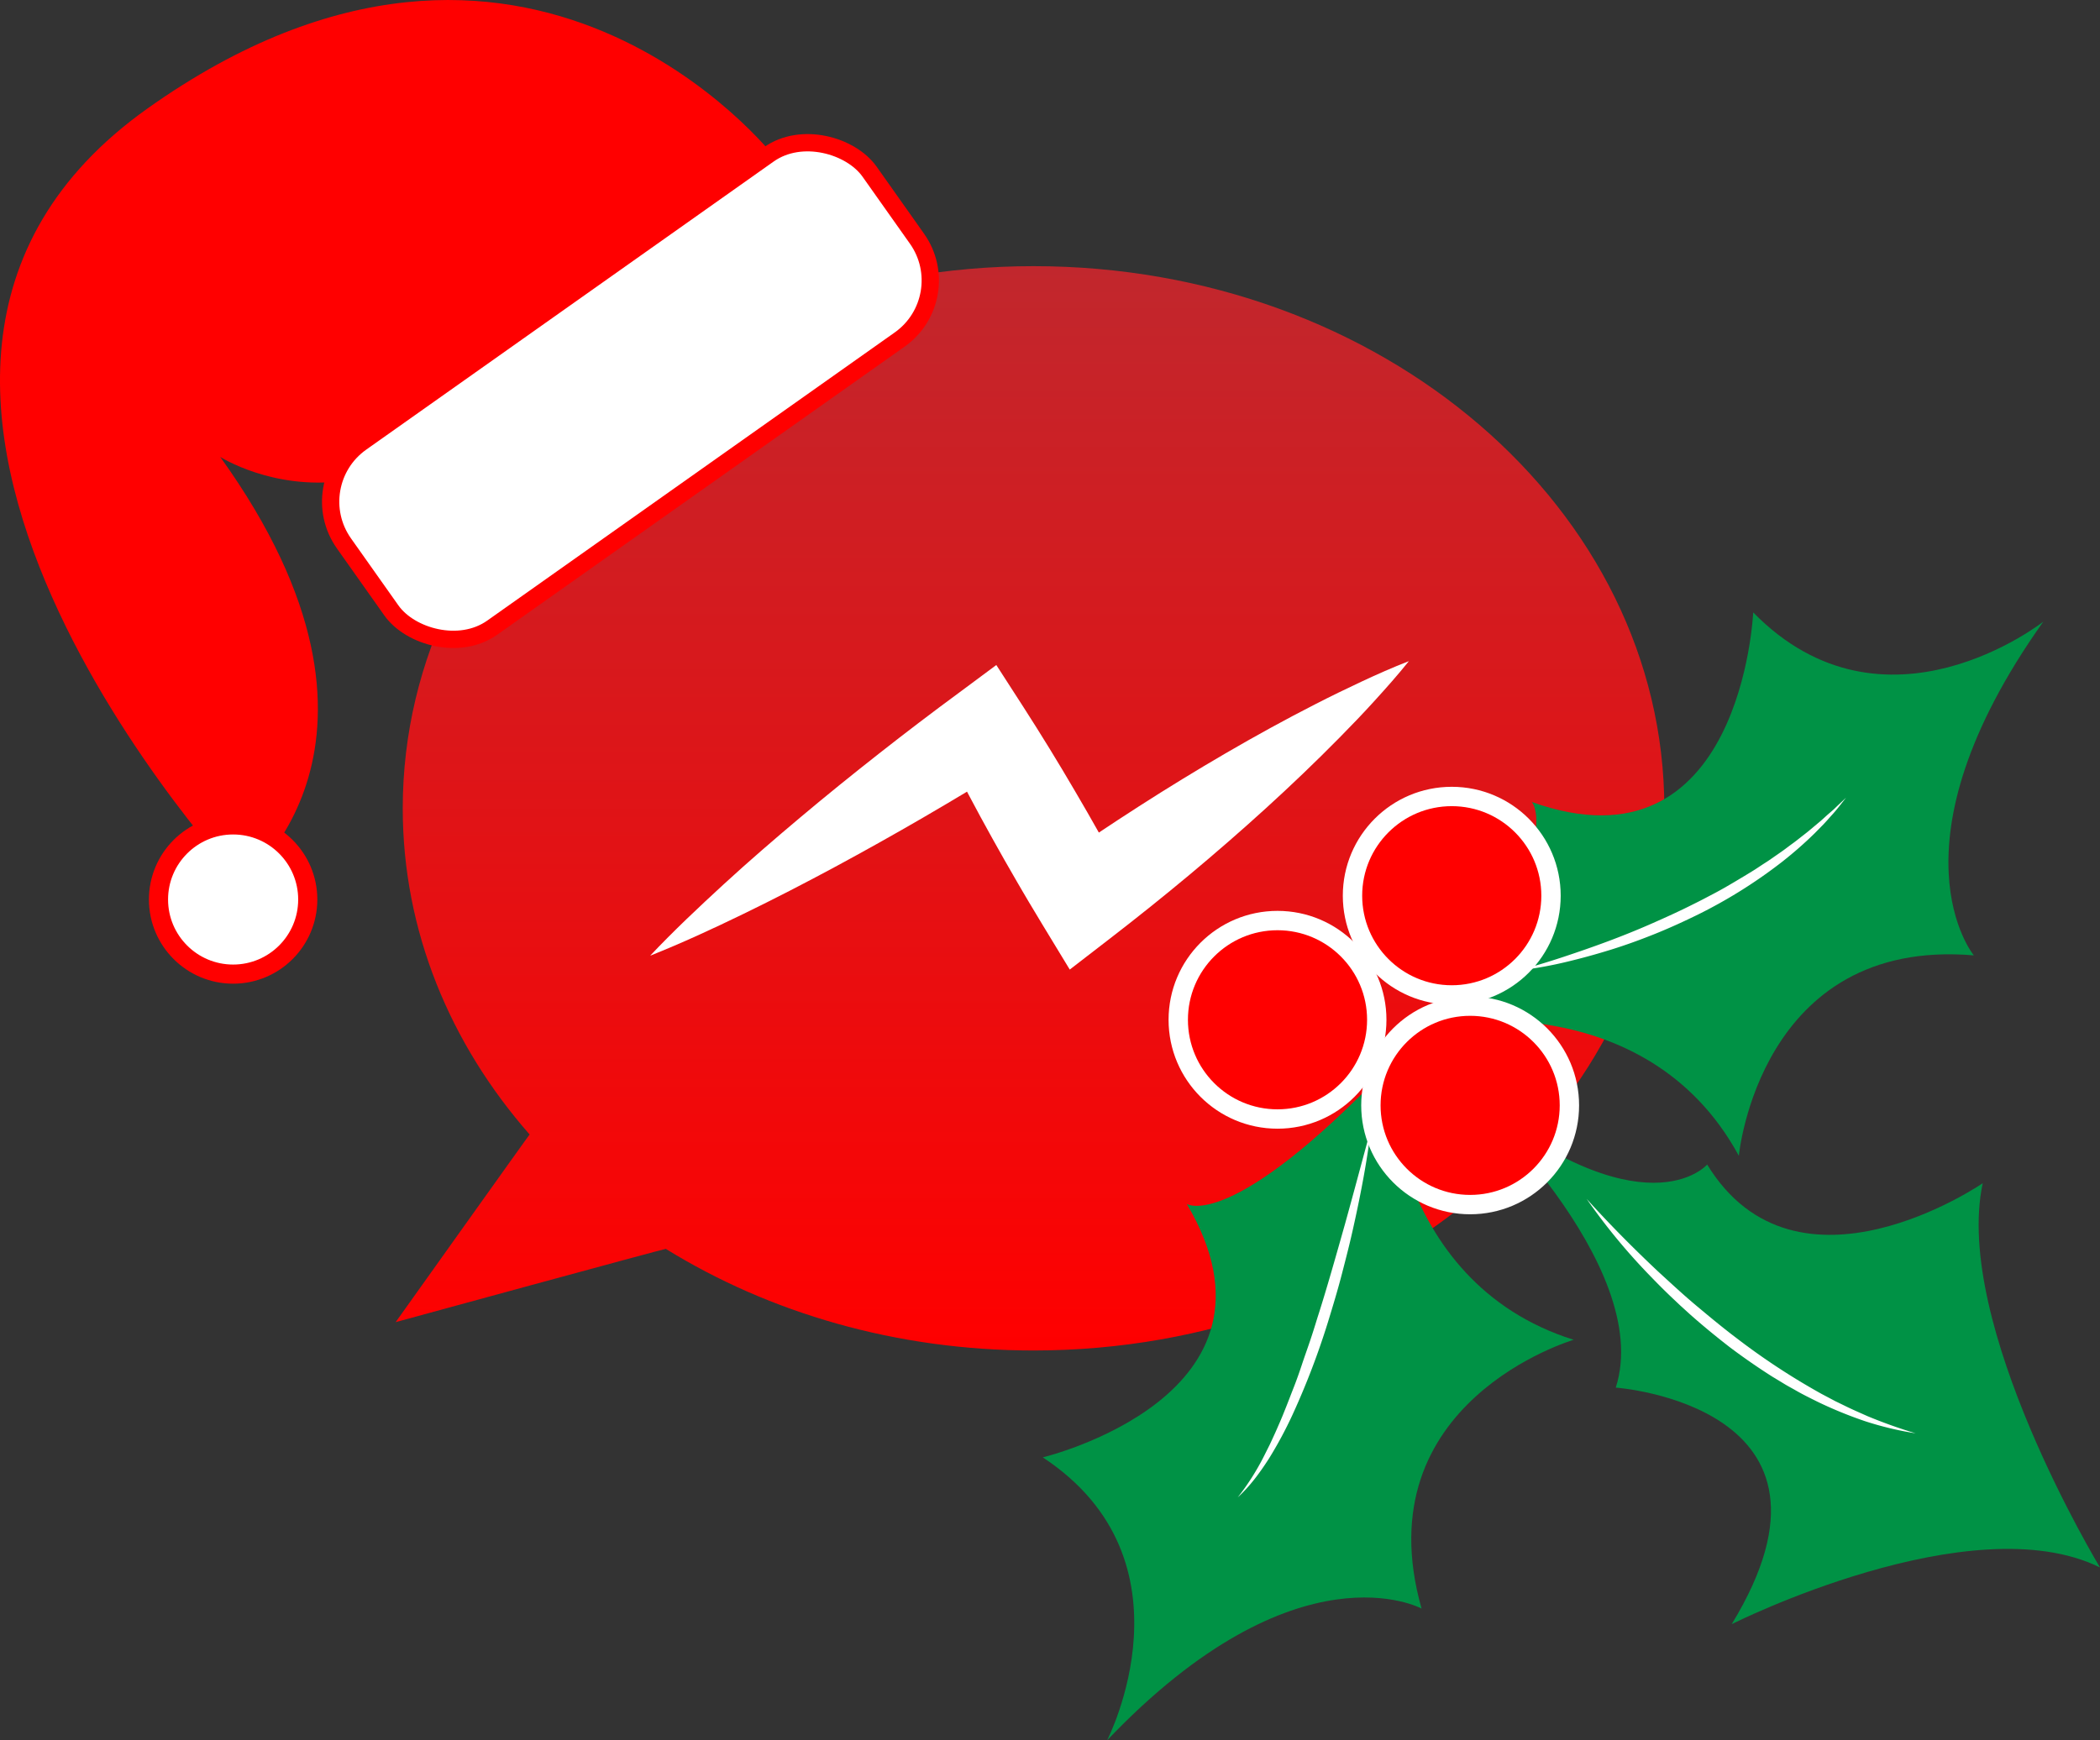 <svg xmlns="http://www.w3.org/2000/svg" xmlns:xlink="http://www.w3.org/1999/xlink" viewBox="0 0 1097.45 909.72"><rect x="0" y="0" width="1097.45" height="909.72" fill="#333333" stroke="none"/><defs><style>.a{fill:url(#a);}.b,.f,.g{fill:#fff;}.c{fill:#009245;}.d,.e{fill:red;}.d{stroke:#fff;stroke-width:10.12px;}.d,.f,.g{stroke-miterlimit:10;}.f,.g{stroke:red;}.f{stroke-width:9px;}.g{stroke-width:10px;}</style><linearGradient id="a" x1="978.5" y1="231" x2="978.5" y2="797.82" gradientUnits="userSpaceOnUse"><stop offset="0" stop-color="#c1272d"/><stop offset="1" stop-color="red"/></linearGradient></defs><path class="a" d="M1310,514.41c0,156.52-147.59,283.41-329.65,283.41-71.7,0-138.06-19.68-192.16-53.11C788,744.44,647,783,647,783s70-98.29,70-98.09c-41.62-47.44-66.3-106.49-66.3-170.5C650.71,357.89,798.29,231,980.35,231S1310,357.89,1310,514.41Z" transform="translate(-440.23 -91.87)"/><path class="b" d="M780,591.45c12.38-13.11,25.37-25.32,38.47-37.36s26.53-23.6,40.08-35,27.29-22.49,41.16-33.39,27.9-21.58,42.07-32L960.9,439.5,975,461.36q7,10.88,13.75,21.88T1002,505.37c4.35,7.42,8.66,14.87,12.86,22.38,2.13,3.74,4.2,7.51,6.27,11.28s4.13,7.55,6.17,11.34l-35.81-7.61q21.71-15.1,44-29.42t45.24-27.69c15.31-8.91,30.87-17.49,46.77-25.61,7.93-4.07,16-8,24.12-11.8s16.37-7.47,24.88-10.76c-5.7,7.13-11.69,13.85-17.73,20.51s-12.23,13.11-18.5,19.46c-12.52,12.72-25.38,25-38.48,36.92s-26.44,23.52-40,34.84-27.32,22.33-41.27,33.1L999.28,598.7l-14.58-24c-2.23-3.67-4.46-7.35-6.64-11.06s-4.39-7.4-6.53-11.14c-4.33-7.43-8.56-14.92-12.75-22.44S950.5,515,946.47,507.37s-8-15.26-11.86-22.95l33.22,7.7q-22.46,13.94-45.34,27.23t-46.25,25.89c-15.59,8.38-31.34,16.52-47.34,24.29S796.72,584.8,780,591.45Z" transform="translate(-440.23 -91.87)"/><path class="c" d="M1165.14,650.24s-.08,111.24,97.47,142c0,0-110.12,32.3-79.47,140.5,0,0-64.9-35.44-164.34,68.85,0,0,48.4-93.81-33.62-147.9,0,0,134.64-32.23,75.27-132.45C1060.45,721.23,1083.25,736.12,1165.14,650.24Z" transform="translate(-440.23 -91.87)"/><path class="c" d="M1190.94,627.4s109.2-21.26,158,68.65c0,0,10.74-114.26,122.8-104.77,0,0-47.15-57,36.3-174.44,0,0-82.88,65.38-151.6-4.84,0,0-6,138.31-115.69,99.11C1240.71,511.11,1259.67,530.65,1190.94,627.4Z" transform="translate(-440.23 -91.87)"/><path class="c" d="M1206.09,662.32s99,90.67,78.54,154.91c0,0,130.29,9.31,60.59,123.64,0,0,125-62.87,192.46-29.63,0,0-77.06-127.28-61.29-200.85,0,0-97.19,66.78-144-9.76C1332.38,700.63,1299.57,738.81,1206.09,662.32Z" transform="translate(-440.23 -91.87)"/><path class="b" d="M1156.8,681.3c-2.11,17.2-5.33,34.22-9.09,51.12-1.83,8.47-4,16.85-6.17,25.24s-4.68,16.69-7.23,25a399.57,399.57,0,0,1-18.57,48.65,214.52,214.52,0,0,1-12.35,23c-4.7,7.32-9.9,14.44-16.32,20.29a127.8,127.8,0,0,0,13.8-21.73l2.88-5.75c.93-1.93,1.8-3.89,2.7-5.84s1.72-3.93,2.59-5.88l1.27-3,1.21-3c1.63-4,3.12-8,4.7-12s3-8.05,4.35-12.12,2.81-8.12,4.19-12.19,2.66-8.17,3.92-12.29c2.64-8.18,5.09-16.43,7.49-24.7s4.74-16.56,7.08-24.85C1147.84,714.69,1152.3,698,1156.8,681.3Z" transform="translate(-440.23 -91.87)"/><path class="b" d="M1269.41,718.58c12,13.3,24.61,26,37.59,38.19,6.55,6,13.09,12.08,19.92,17.79s13.66,11.39,20.75,16.74a360,360,0,0,0,44.47,29.2l5.88,3.11,1.47.78,1.5.72,3,1.46c4,2,8.06,3.73,12.12,5.55a259.48,259.48,0,0,0,25.23,9,170.32,170.32,0,0,1-26.24-6.27A218.07,218.07,0,0,1,1390,824.59c-4-2-8.11-4-12-6.29-2-1.12-4-2.18-5.88-3.36l-5.8-3.51q-11.43-7.27-22.25-15.43c-7.13-5.53-14.1-11.25-20.84-17.24l-5-4.55-4.91-4.64q-4.89-4.67-9.57-9.53A319.54,319.54,0,0,1,1269.41,718.58Z" transform="translate(-440.23 -91.87)"/><path class="b" d="M1233.62,599.22c7.93-2.19,15.78-4.53,23.56-7.11s15.49-5.25,23.13-8.1,15.22-5.89,22.68-9.17,14.88-6.63,22.14-10.31c3.66-1.78,7.24-3.7,10.84-5.59s7.13-3.93,10.61-6,7-4.17,10.44-6.31c1.72-1.09,3.39-2.24,5.1-3.35l2.56-1.66,2.51-1.74c1.66-1.16,3.35-2.3,5-3.49s3.25-2.45,4.91-3.64,3.23-2.48,4.84-3.73,3.23-2.49,4.77-3.83l4.7-3.93c1.56-1.32,3-2.73,4.58-4.08l2.3-2c.76-.69,1.47-1.42,2.22-2.12l4.48-4.24c-2.56,3.21-5,6.53-7.84,9.55-1.37,1.55-2.73,3.1-4.16,4.59l-4.34,4.42a204.47,204.47,0,0,1-18.75,16.27,257.49,257.49,0,0,1-42.13,26.2c-7.43,3.65-15,7.12-22.63,10.19s-15.44,5.91-23.33,8.35S1266,593,1258,594.89A220.91,220.91,0,0,1,1233.62,599.22Z" transform="translate(-440.23 -91.87)"/><circle class="d" cx="758.68" cy="468.22" r="51.87"/><circle class="d" cx="768.29" cy="577.82" r="51.87"/><circle class="d" cx="667.62" cy="533.08" r="51.87"/><path class="e" d="M845.07,174S715.82,7.56,517.31,148.58s49.07,404.9,49.07,404.9,96.9-72.52-11.06-222.76c0,0,27.29,17.41,64.33,12.57C660.39,338,584.69,348.41,845.07,174Z" transform="translate(-440.23 -91.87)"/><rect class="f" x="606.17" y="238.05" width="335" height="118" rx="37.64" transform="matrix(-0.82, 0.58, -0.58, -0.82, 1136.18, -0.73)"/><circle class="g" cx="121.83" cy="470.21" r="39"/></svg>